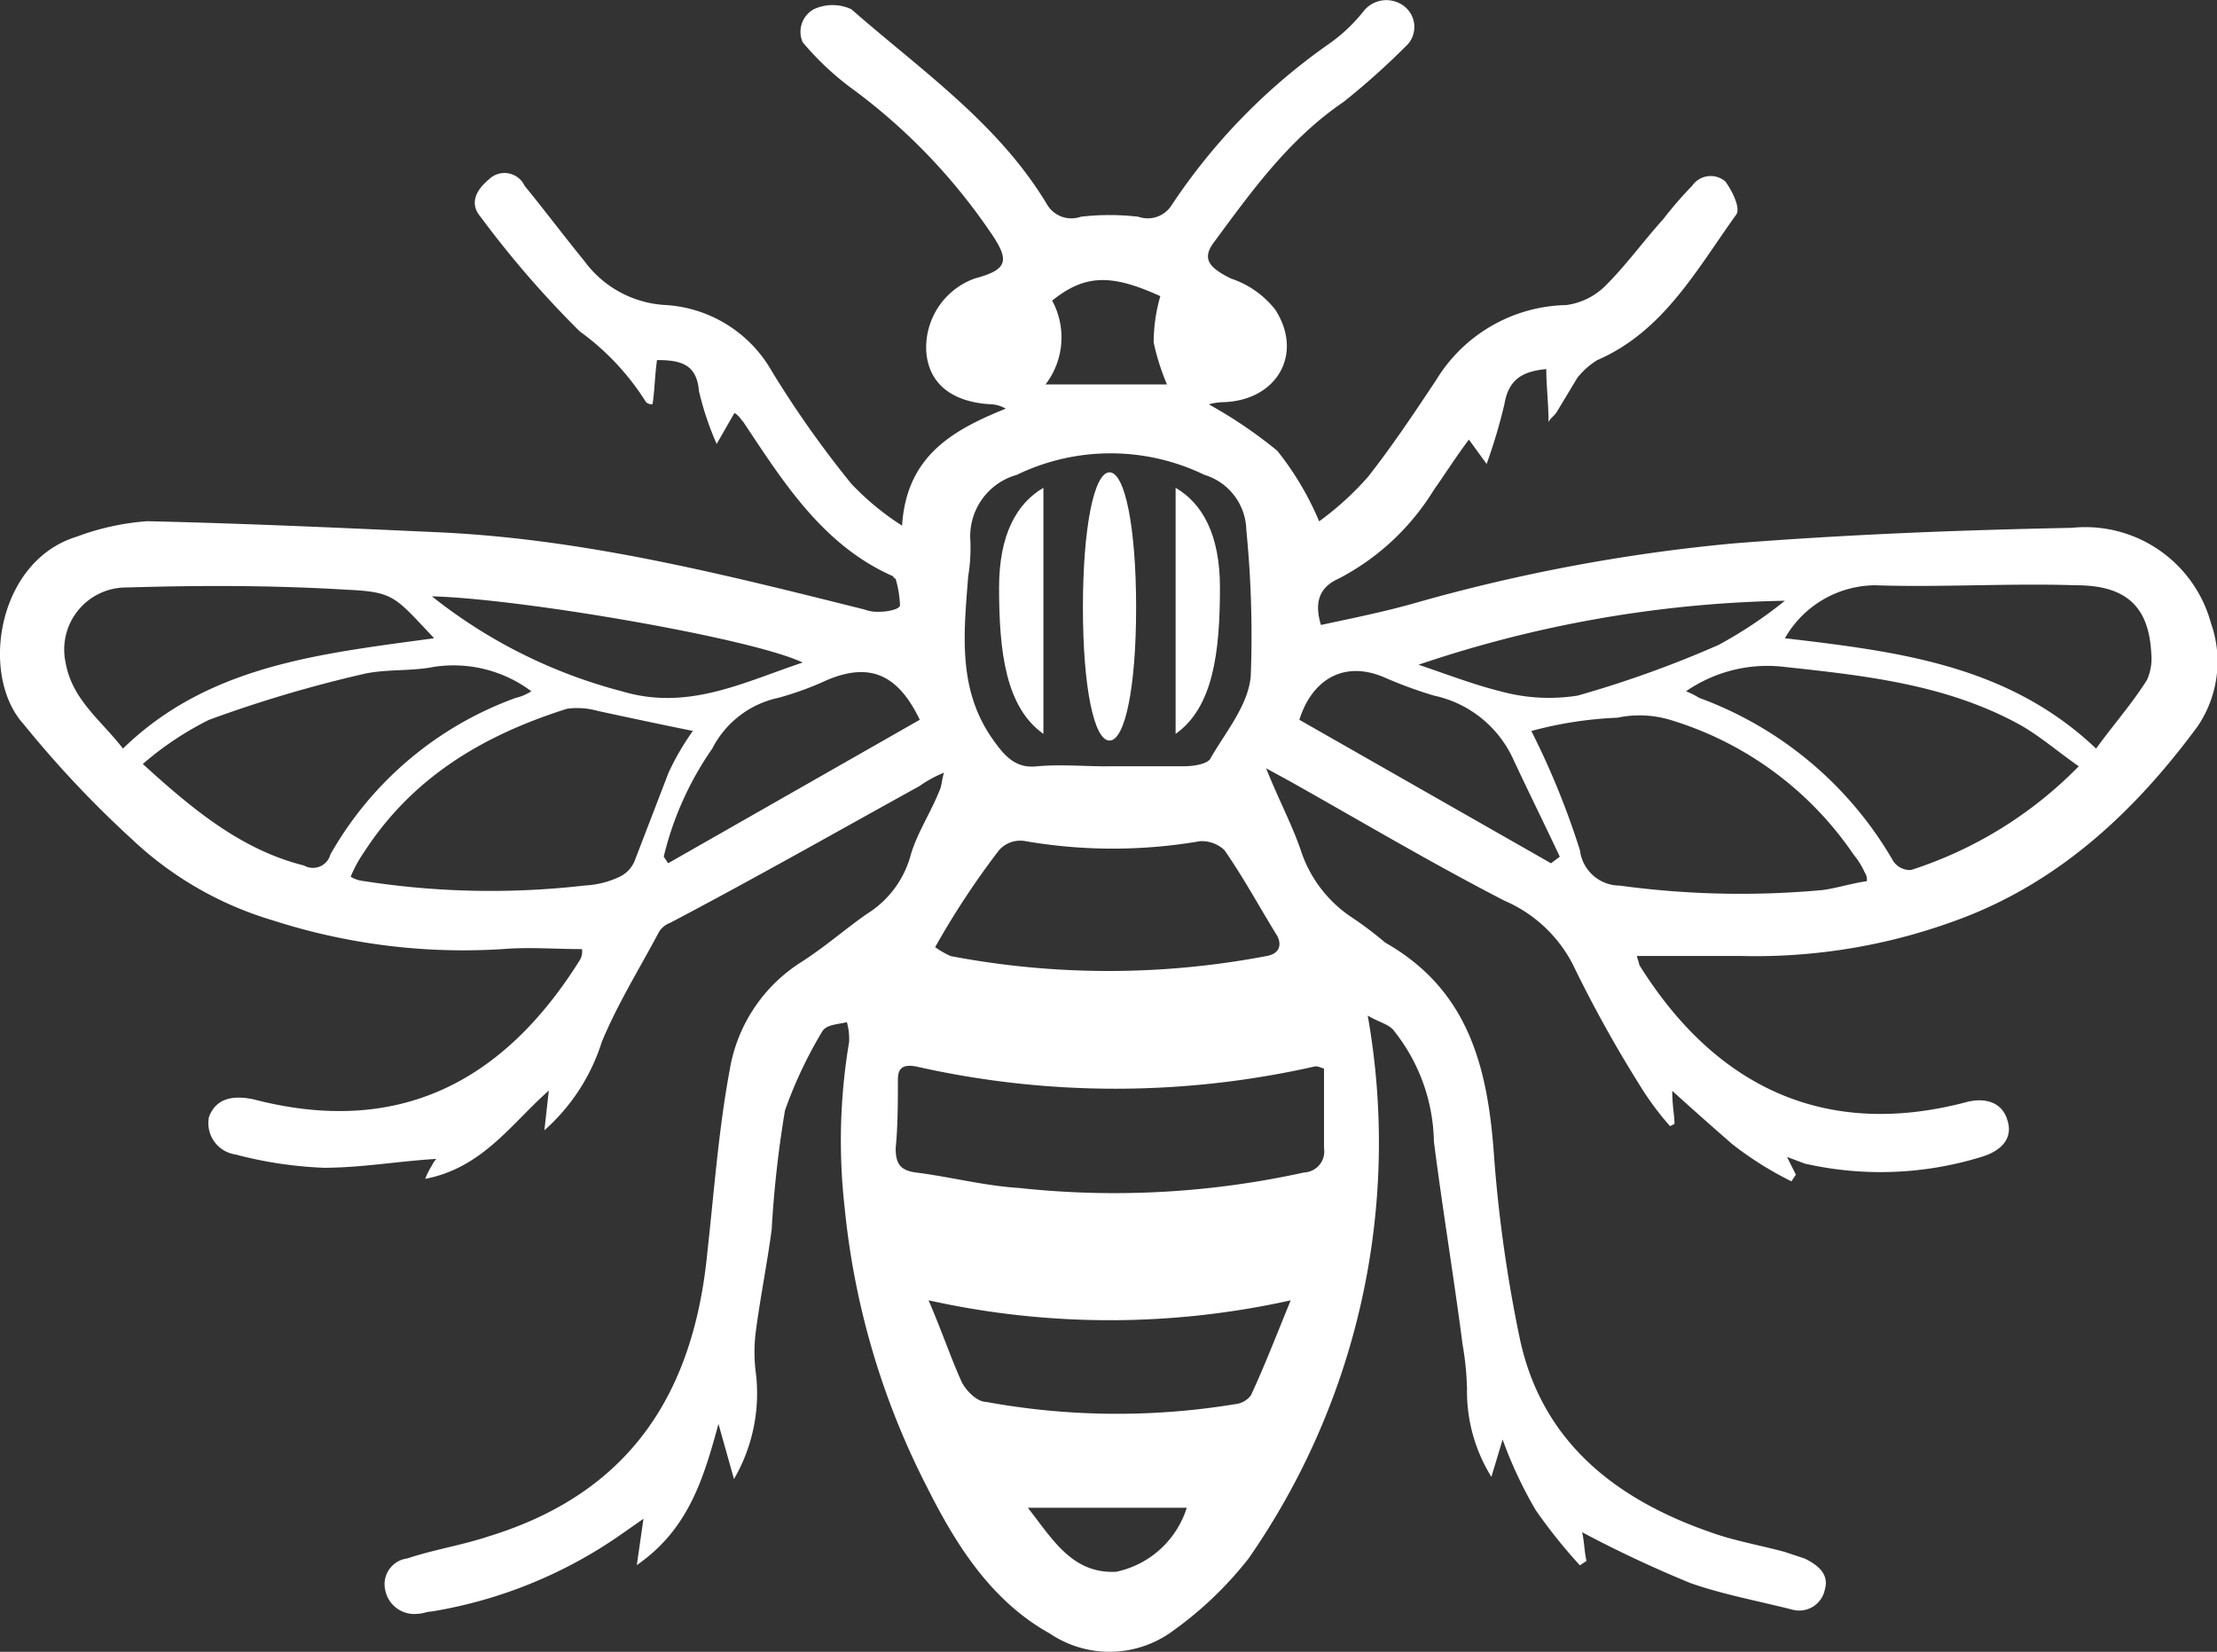 <svg xmlns="http://www.w3.org/2000/svg" width="100" height="74.511" viewBox="0 0 100 74.511"><rect x="0" y="0" width="100" height="74.511" fill="#333333" stroke="none"/><defs><style>.a{fill:#fff;}</style></defs><g transform="translate(0.271 -12.58)"><path class="a" d="M46.091,80.594c1.1,1.394,1.991,2.987,3.982,2.887a4.256,4.256,0,0,0,3.186-2.887Zm.8-50.672h5.475a10.517,10.517,0,0,1-.6-1.891,7.579,7.579,0,0,1,.3-2.091c-2.19-1-3.385-1-4.878.2a3.488,3.488,0,0,1-.3,3.783M63.712,42.565c1.195.4,2.489.9,3.683,1.195a8.263,8.263,0,0,0,3.484.2,48.605,48.605,0,0,0,6.371-2.29,19.483,19.483,0,0,0,2.987-1.991,54.373,54.373,0,0,0-16.526,2.887m-44.5-3.086a23.11,23.11,0,0,0,8.561,4.281c2.987.9,5.475-.4,8.163-1.294-2.29-1.1-12.743-2.887-16.725-2.987M69.685,51.525l.4-.3c-.7-1.493-1.394-2.887-2.091-4.38a5.1,5.1,0,0,0-3.584-2.887,19.364,19.364,0,0,1-2.19-.8c-1.792-.8-3.285,0-3.883,1.891l11.349,6.471m-40.02-.3.2.3,11.349-6.471c-1-2.091-2.29-2.588-4.181-1.792a14.209,14.209,0,0,1-2.19.8,4.372,4.372,0,0,0-2.987,2.29,14.409,14.409,0,0,0-2.19,4.878m11.946,20.01c.6,1.394,1,2.588,1.493,3.683.2.4.7.9,1.1.9a32.818,32.818,0,0,0,11.249.1,1.008,1.008,0,0,0,.7-.4c.6-1.294,1.1-2.588,1.792-4.281a37.636,37.636,0,0,1-16.327,0M5.275,46.348c3.883-3.783,8.96-4.281,14.037-4.978-1.792-1.891-1.792-2.091-3.982-2.19-3.285-.2-6.57-.2-9.856-.1a2.8,2.8,0,0,0-2.787,3.385c.3,1.692,1.593,2.588,2.588,3.883M80.238,41.37c5.077.6,10.055,1.195,14.037,4.978.8-1.1,1.593-1.991,2.29-3.086a2.334,2.334,0,0,0,.2-1.195c-.1-2.091-1.1-3.086-3.385-3.086-2.987-.1-6.073.1-9.059,0a4.726,4.726,0,0,0-4.082,2.389M41.91,55.308a4.329,4.329,0,0,0,.7.4,38.035,38.035,0,0,0,14.236,0c.6-.1.7-.5.5-.9-.8-1.294-1.493-2.588-2.389-3.883a1.5,1.5,0,0,0-1.1-.4,23.179,23.179,0,0,1-7.865,0,1.28,1.28,0,0,0-1.195.4,36.815,36.815,0,0,0-2.887,4.38M23.692,43.76a5.854,5.854,0,0,0-4.38-1.1c-1,.2-2.091.1-3.086.3a57.619,57.619,0,0,0-7.068,2.091,14.193,14.193,0,0,0-2.987,1.991c2.29,2.091,4.48,3.883,7.267,4.579a.816.816,0,0,0,1.195-.5A15.783,15.783,0,0,1,23,44.058a2.108,2.108,0,0,0,.7-.3m52.066,0a3.314,3.314,0,0,1,.6.3,16.744,16.744,0,0,1,8.761,7.367.905.905,0,0,0,.8.4,18.487,18.487,0,0,0,7.566-4.679c-1-.7-1.792-1.394-2.688-1.891-3.285-1.792-6.869-2.19-10.552-2.588a6.461,6.461,0,0,0-4.48,1.1m-6.969,1.792a35.814,35.814,0,0,1,2.19,5.376,1.811,1.811,0,0,0,1.792,1.593,40.283,40.283,0,0,0,9.159.2c.7-.1,1.294-.3,1.991-.4a.6.6,0,0,0-.1-.4,3.492,3.492,0,0,0-.5-.8,15.359,15.359,0,0,0-8.263-6.073,4.814,4.814,0,0,0-2.389-.1,17.479,17.479,0,0,0-3.883.6m-53.26,6.57a1.415,1.415,0,0,0,.6.2,37.061,37.061,0,0,0,9.955.2,4.174,4.174,0,0,0,1.593-.4,1.381,1.381,0,0,0,.7-.8l1.493-3.883a11.729,11.729,0,0,1,1.1-1.891c-1.493-.3-2.887-.6-4.281-.9a3.422,3.422,0,0,0-1.394-.1c-3.783,1.195-6.969,3.086-9.159,6.471a5.946,5.946,0,0,0-.6,1.1m43.9,8.661-.3-.1h-.1a40.768,40.768,0,0,1-18.019,0c-.6-.1-.8.1-.8.6,0,1,0,2.091-.1,3.086,0,.7.2,1,.9,1.1,1.593.2,3.086.6,4.679.7a39.727,39.727,0,0,0,12.842-.7.95.95,0,0,0,.9-1.1c0-1.1,0-2.389,0-3.584M49.675,47.144h3.484c.4,0,1.1-.1,1.195-.4.7-1.195,1.692-2.389,1.792-3.683a48.3,48.3,0,0,0-.2-6.57A2.66,2.66,0,0,0,54.055,34a9.706,9.706,0,0,0-8.462,0A2.875,2.875,0,0,0,43.5,36.99a8.047,8.047,0,0,1-.1,1.593c-.2,2.588-.5,5.177,1.195,7.466.5.7,1,1.195,1.891,1.1,1.1-.1,2.091,0,3.186,0M61.422,58.394a32.849,32.849,0,0,1-5.376,24.49,16.6,16.6,0,0,1-3.584,3.385,4.808,4.808,0,0,1-5.376,0c-2.688-1.493-4.281-4.082-5.575-6.67a35.034,35.034,0,0,1-3.683-12.544,26.824,26.824,0,0,1,.2-7.466,2.756,2.756,0,0,0-.1-.9c-.4.1-.9.1-1.1.4a19.428,19.428,0,0,0-1.692,3.584,49.316,49.316,0,0,0-.6,5.376c-.2,1.493-.5,2.987-.7,4.48a7.355,7.355,0,0,0,0,2.091,7.7,7.7,0,0,1-1,4.679l-.7-2.489c-.7,2.588-1.394,4.778-3.683,6.371l.3-2.091-1,.7a20.8,20.8,0,0,1-8.561,3.484c-.2,0-.4.1-.6.1a1.335,1.335,0,0,1-1.493-1.1,1.169,1.169,0,0,1,1-1.394c1.195-.4,2.489-.6,3.683-1,6.471-1.991,9.258-6.57,9.856-12.842.3-2.688.5-5.475,1-8.163A7.14,7.14,0,0,1,35.837,56c1.1-.7,1.991-1.493,2.987-2.19a4.516,4.516,0,0,0,1.991-2.688c.3-1,.9-1.891,1.294-2.887.1-.2.1-.5.2-.8a5.4,5.4,0,0,0-1.1.6c-3.783,2.091-7.466,4.181-11.249,6.172a.994.994,0,0,0-.5.4c-.9,1.692-1.891,3.285-2.588,4.978a8.885,8.885,0,0,1-2.588,3.982l.2-1.792c-1.692,1.493-2.987,3.484-5.575,3.982a3.314,3.314,0,0,1,.3-.6,1.233,1.233,0,0,1,.2-.3c-1.692.1-3.385.4-5.077.4a18.353,18.353,0,0,1-3.982-.6,1.427,1.427,0,0,1-1.195-1.692c.3-.8,1-1,1.991-.8,6.471,1.692,11.249-.7,14.734-6.272a.746.746,0,0,0,.1-.5c-1.195,0-2.389-.1-3.584,0a27.971,27.971,0,0,1-10.353-1.294A15.77,15.77,0,0,1,5.673,50.43,47.717,47.717,0,0,1,.8,45.253C-1.2,43.063-.4,37.886,3.184,36.791a11.382,11.382,0,0,1,3.186-.7c4.38.1,8.761.3,13.141.5,6.57.3,12.842,1.891,19.214,3.484a1.694,1.694,0,0,0,.7.1c.3,0,.9-.1.9-.3a5,5,0,0,0-.2-1.195.1.1,0,0,1-.1-.1c-3.186-1.394-4.978-4.281-6.77-6.969-.1-.1-.2-.3-.4-.4l-.8,1.394a13.432,13.432,0,0,1-.8-2.389c-.1-1.195-.8-1.394-1.891-1.394-.1.7-.1,1.294-.2,1.991a.366.366,0,0,1-.3-.1,11.4,11.4,0,0,0-2.987-3.186,45.213,45.213,0,0,1-4.48-5.177c-.5-.6-.2-1.195.4-1.692a1,1,0,0,1,1.593.3c.9,1.1,1.792,2.29,2.688,3.385a4.86,4.86,0,0,0,3.584,1.991,5.923,5.923,0,0,1,4.878,2.987A46.446,46.446,0,0,0,38.127,34.4a12.127,12.127,0,0,0,2.29,1.891c.2-3.086,2.19-4.281,4.679-5.276a1.439,1.439,0,0,0-.7-.2c-1.692-.1-2.787-.9-2.887-2.389a3.313,3.313,0,0,1,2.19-3.285c1.493-.4,1.593-.8.7-2.091a26.617,26.617,0,0,0-6.371-6.57,13.09,13.09,0,0,1-2.091-1.991,1.162,1.162,0,0,1,.5-1.493,2.011,2.011,0,0,1,1.692,0c3.186,2.787,6.67,5.177,8.86,8.86a1.276,1.276,0,0,0,1.493.5,11.254,11.254,0,0,1,2.588,0,1.276,1.276,0,0,0,1.493-.5,27.233,27.233,0,0,1,7.068-7.267A7.485,7.485,0,0,0,61.223,13.1a1.31,1.31,0,0,1,1.891-.2,1.183,1.183,0,0,1,0,1.792,33.142,33.142,0,0,1-2.787,2.489c-2.489,1.692-4.181,4.082-5.874,6.371-.5.7-.2,1.1.8,1.593a4.242,4.242,0,0,1,1.991,1.394c1.294,1.991.1,4.082-2.29,4.181a2.627,2.627,0,0,0-.7.1,20.69,20.69,0,0,1,3.086,2.091,13.454,13.454,0,0,1,1.891,3.186,13.665,13.665,0,0,0,2.19-1.991c1.1-1.394,2.091-2.887,3.086-4.38a7.033,7.033,0,0,1,5.874-3.385,3.089,3.089,0,0,0,1.792-.9c.9-.9,1.692-1.991,2.588-2.987a17.3,17.3,0,0,1,1.294-1.493,1.016,1.016,0,0,1,1.493-.2c.3.4.7,1.195.5,1.493-1.792,2.489-3.285,5.276-6.272,6.57a3.435,3.435,0,0,0-.9.8l-.9,1.493c-.1.2-.3.3-.4.5,0-.9-.1-1.593-.1-2.389-1,.1-1.692.4-1.891,1.593a24.509,24.509,0,0,1-.8,2.688l-.8-1.1c-.6.8-1.1,1.593-1.593,2.29a10.97,10.97,0,0,1-4.281,3.982c-.9.4-1.1,1.1-.8,2.091,1.394-.3,2.887-.6,4.281-1A79.048,79.048,0,0,1,77.948,37.09c5.077-.4,10.154-.6,15.231-.7a5.873,5.873,0,0,1,6.272,4.281,5.206,5.206,0,0,1-.6,4.679c-2.787,3.783-6.172,6.969-10.652,8.661a26.207,26.207,0,0,1-9.955,1.692H73.568c0,.1.1.3.1.4,3.285,5.276,8.163,7.964,14.833,6.172.9-.2,1.593.1,1.792.9.2.7-.2,1.294-1.195,1.593a15.423,15.423,0,0,1-7.964.3l-.8-.3.4.8-.2.3a15.222,15.222,0,0,1-2.688-1.692c-.8-.7-1.593-1.394-2.688-2.389,0,.7.1,1.1.1,1.493l-.2.1a13.245,13.245,0,0,1-1.394-1.891A56.727,56.727,0,0,1,70.681,56.1a6.228,6.228,0,0,0-3.086-2.887c-3.285-1.692-6.471-3.584-9.657-5.376l-1.1-.6c.6,1.493,1.195,2.588,1.593,3.783a5.781,5.781,0,0,0,2.19,2.887,16.6,16.6,0,0,1,1.593,1.195C65.9,57.2,66.8,60.584,67.1,64.466a63.229,63.229,0,0,0,1.195,8.561c1,4.579,4.281,7.168,8.561,8.661,1.1.4,2.29.6,3.385.9l.9.3c.6.3,1.1.7.9,1.394a1.179,1.179,0,0,1-1.493.9c-1.593-.4-3.186-.7-4.579-1.195a53.732,53.732,0,0,1-4.878-2.29c.1.4.1.9.2,1.294l-.3.2a24.224,24.224,0,0,1-1.991-2.489,19.017,19.017,0,0,1-1.493-3.186L67,79.2a7.3,7.3,0,0,1-1.1-3.982,13.492,13.492,0,0,0-.2-1.991c-.4-3.086-.9-6.073-1.294-9.159a8.225,8.225,0,0,0-1.792-4.978c-.2-.3-.7-.4-1.195-.7" transform="translate(0 0)"/><path class="a" d="M51.2,40.1c0,3.6-.5,6-1.2,6s-1.2-2.4-1.2-6S49.3,34,50,34,51.2,36.5,51.2,40.1Z" transform="translate(-0.225 -0.114)"/><path class="a" d="M47,34.7c-1.2.7-2,2.1-2,4.5,0,2.9.3,5.4,2,6.6Z" transform="translate(-0.207 -0.116)"/><path class="a" d="M53,34.7c1.2.7,2,2.1,2,4.5,0,2.9-.3,5.4-2,6.6Z" transform="translate(-0.244 -0.116)"/></g></svg>
